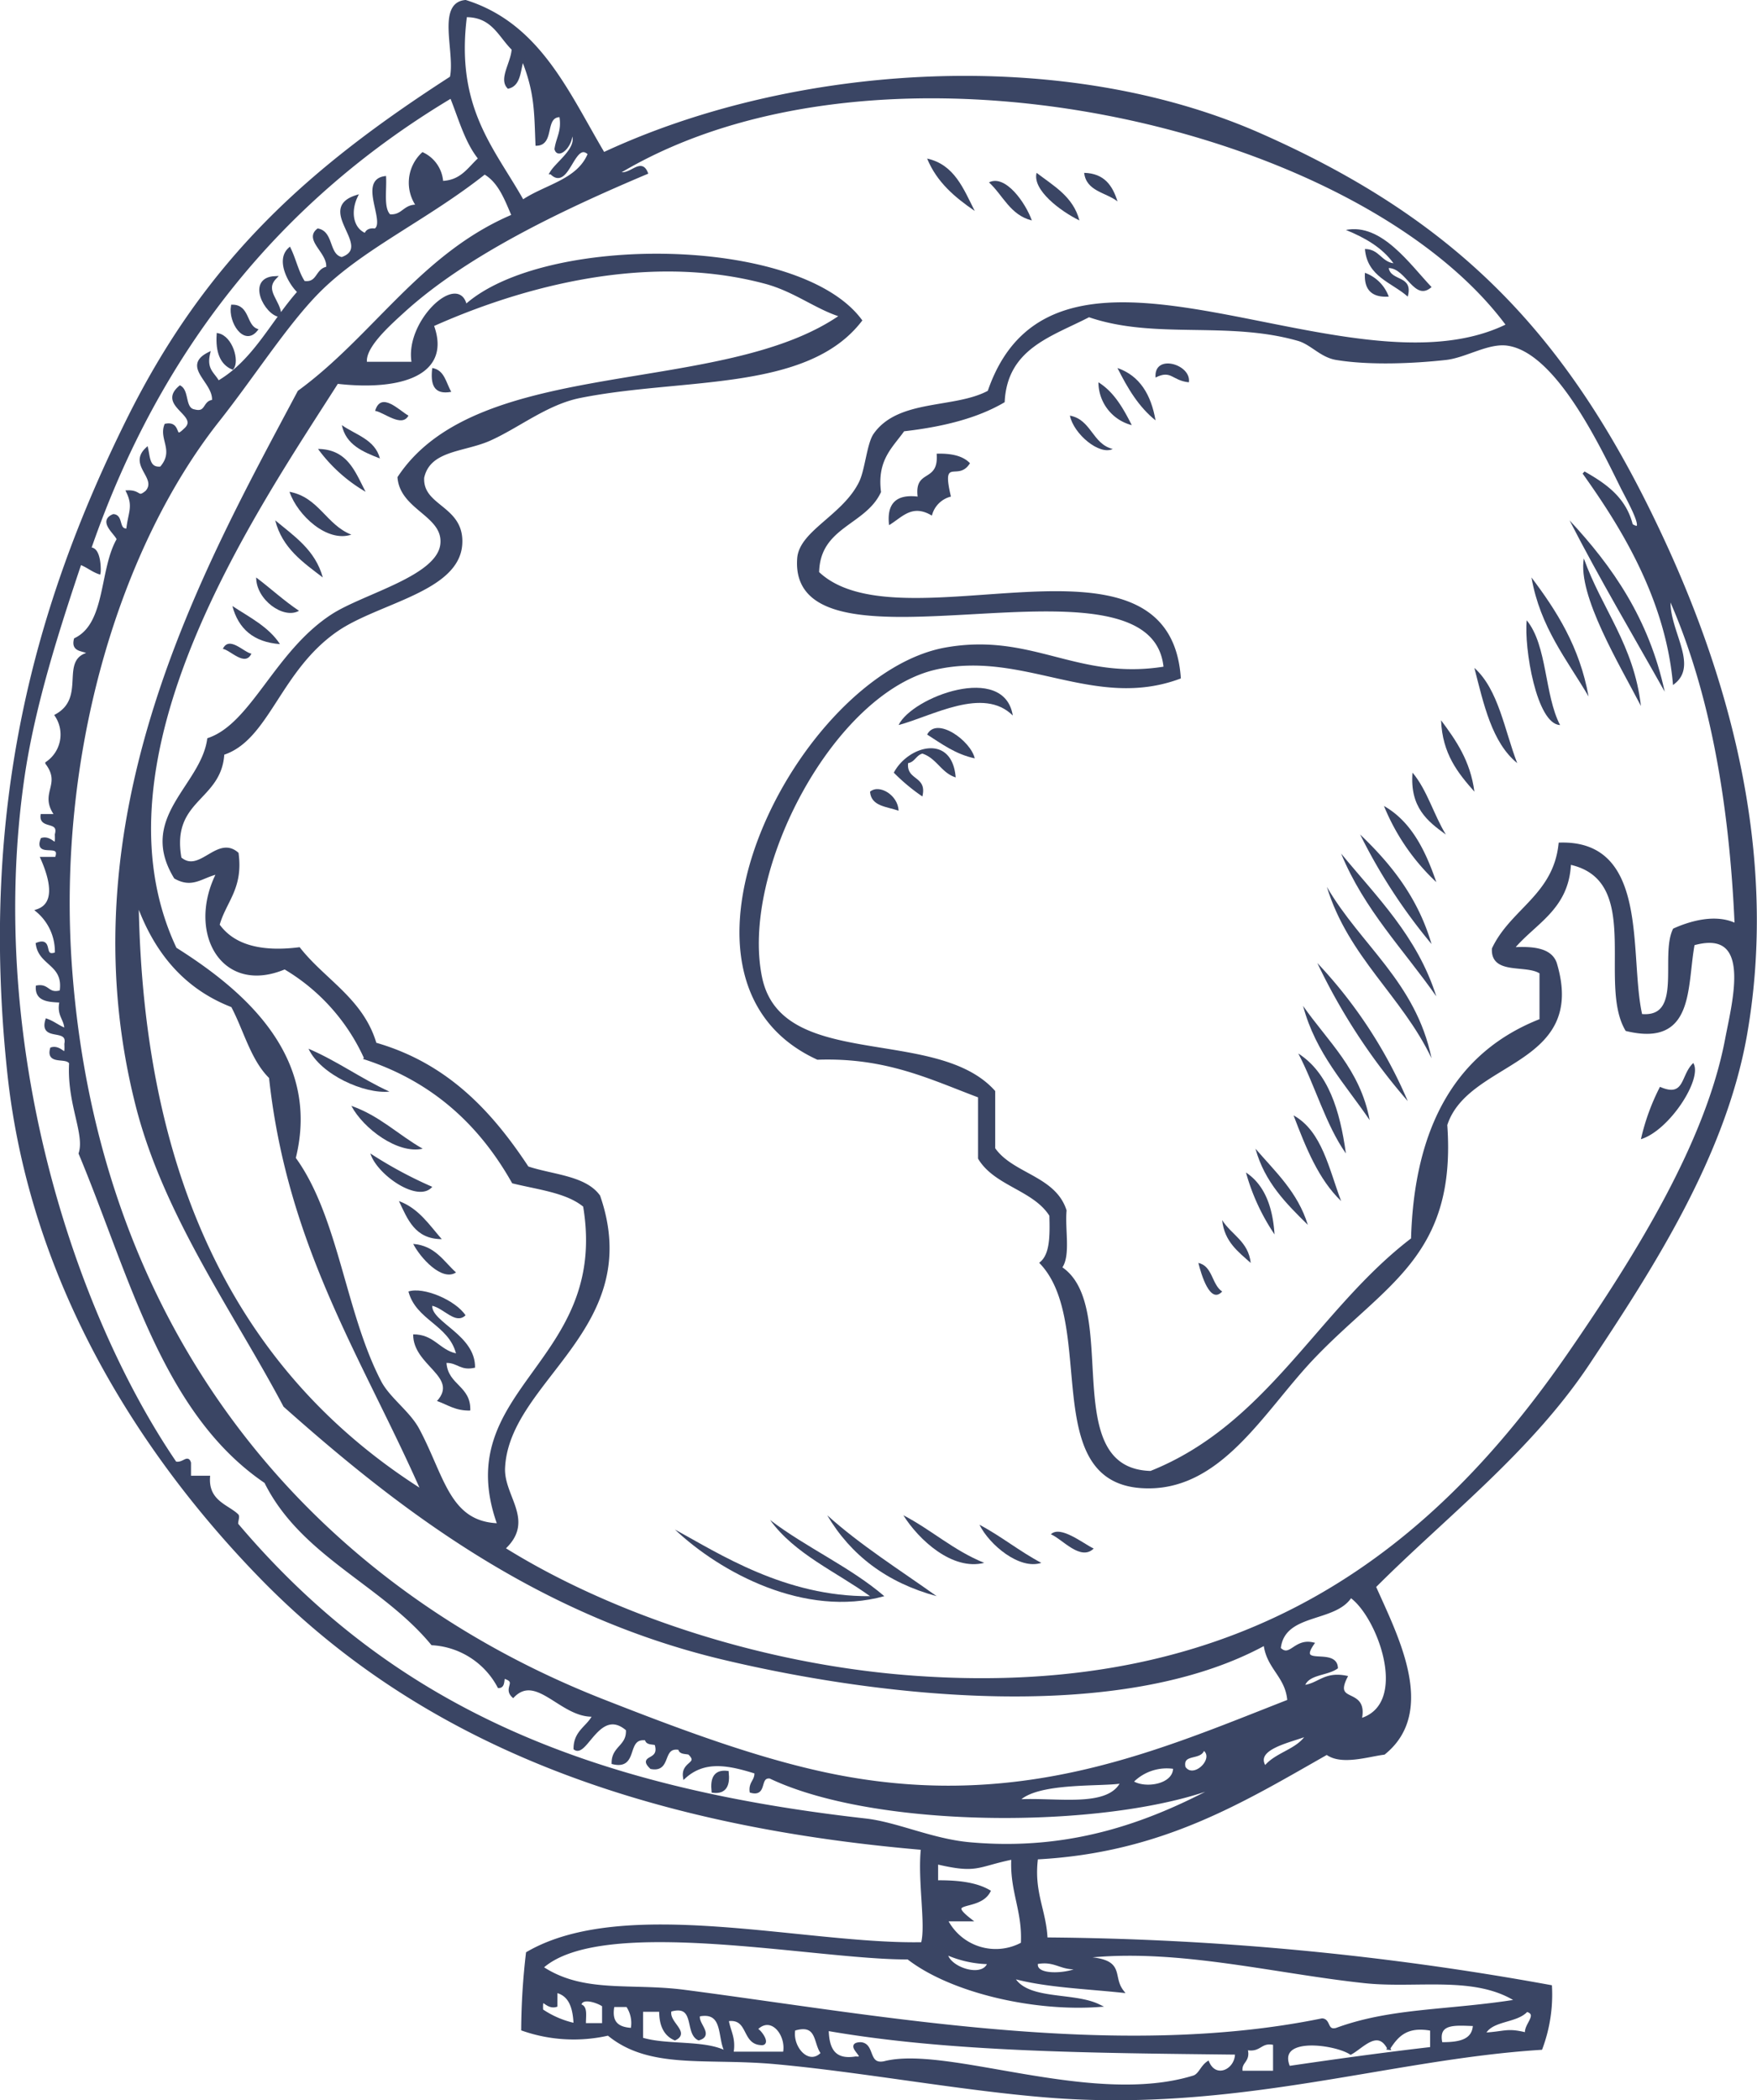 <?xml version="1.0" encoding="UTF-8"?>
<!DOCTYPE svg PUBLIC "-//W3C//DTD SVG 1.1//EN"
  "http://www.w3.org/Graphics/SVG/1.1/DTD/svg11.dtd">
<svg xmlns="http://www.w3.org/2000/svg" width="300.408" height="358.964" viewBox="0 0 300.408 358.964">
  <g fill="#3a4564" data-name="Raggruppa 4687">
    <path d="M158.519 27.102c4.666 1.03 6.22 5.172 8.137 8.95-3.381-2.315-6.481-4.909-8.137-8.95Z" data-name="Tracciato 8820"/>
    <path d="M177.234 29.543c2.915 2.237 6.253 4.053 7.322 8.136-3.234-1.583-8.078-5.201-7.322-8.136Z" data-name="Tracciato 8821"/>
    <path d="M185.369 29.543c3.442.084 4.862 2.19 5.7 4.882-1.979-1.551-5.339-1.717-5.7-4.882Z" data-name="Tracciato 8822"/>
    <path d="M169.097 31.171c2.8-1.415 6.254 3.486 7.322 6.509-3.695-.915-4.925-4.296-7.322-6.509Z" data-name="Tracciato 8823"/>
    <path d="M237.441 45.815c.4 2.311 4.252 1.171 3.254 4.882-2.727-2.426-6.929-3.376-7.322-8.136 2.428.013 2.766 2.115 4.882 2.441-1.93-2.681-4.855-4.366-8.136-5.7 6.1-1.206 10.939 5.869 14.645 9.763-2.921 2.605-4.336-3.218-7.323-3.25Z" data-name="Tracciato 8824"/>
    <path d="M237.442 50.697q-4.348.279-4.069-4.068a6.76 6.76 0 0 1 4.069 4.068Z" data-name="Tracciato 8825"/>
    <path stroke="#3a4564" stroke-width=".5" d="M47.864 53.952c-2.412-.266-5.566-6.31-.814-6.509-2.169 2.27.766 4.02.814 6.509Z" data-name="Tracciato 8826"/>
    <path stroke="#3a4564" stroke-width=".5" d="M39.732 52.324c2.717-.006 2.156 3.268 4.068 4.069-2.025 2.493-4.511-1.402-4.068-4.069Z" data-name="Tracciato 8827"/>
    <path stroke="#3a4564" stroke-width=".5" d="M37.29 57.206c2.247.478 3.4 4.5 2.441 5.7-1.892-.824-2.623-2.805-2.441-5.7Z" data-name="Tracciato 8828"/>
    <path d="M203.268 65.343c-2.917-.3-2.98-2.185-5.695-.813-.342-4.177 6.185-2.268 5.695.813Z" data-name="Tracciato 8829"/>
    <path d="M73.904 62.901c2.111.329 2.348 2.533 3.254 4.068-3.008.568-3.594-1.287-3.254-4.068Z" data-name="Tracciato 8830"/>
    <path d="M191.064 62.901c3.824 1.33 5.742 4.565 6.509 8.95-2.869-2.284-4.793-5.513-6.509-8.95Z" data-name="Tracciato 8831"/>
    <path d="M187.81 65.342c2.673 1.665 4.234 4.445 5.7 7.323a7.578 7.578 0 0 1-5.7-7.323Z" data-name="Tracciato 8832"/>
    <path d="M69.836 71.038c-1.135 2.115-4.211-.594-5.7-.814 1.018-3.429 4.16-.033 5.7.814Z" data-name="Tracciato 8833"/>
    <path d="M58.448 72.665c2.393 1.675 5.678 2.458 6.509 5.7-2.927-1.149-5.809-2.338-6.509-5.7Z" data-name="Tracciato 8834"/>
    <path d="M54.376 76.733c5.092.061 6.356 3.95 8.137 7.323a26.657 26.657 0 0 1-8.137-7.323Z" data-name="Tracciato 8835"/>
    <path d="M160.148 77.547c2.521-.081 4.513.369 5.695 1.628-2.052 3.294-4.915-1.312-3.255 5.7a4.452 4.452 0 0 0-3.254 3.254c-3.416-2.057-5.092.306-7.323 1.627q-.646-5.527 4.882-4.881c-.569-4.836 3.657-2.246 3.255-7.328Z" data-name="Tracciato 8836"/>
    <path d="M49.495 84.055c5.027.939 6.283 5.65 10.577 7.323-4.125 1.393-9.192-3.271-10.577-7.323Z" data-name="Tracciato 8837"/>
    <path d="M47.054 88.937c3.26 2.707 6.853 5.08 8.137 9.764-3.382-2.586-6.928-5.006-8.137-9.764Z" data-name="Tracciato 8838"/>
    <path d="M268.358 88.937c7.323 7.864 13.574 16.8 16.272 29.29-5.461-9.726-11.121-19.254-16.272-29.29Z" data-name="Tracciato 8839"/>
    <path d="M280.563 120.668c-3.621-7-10.856-18.911-9.763-25.222 3.06 8.6 8.563 14.76 9.763 25.222Z" data-name="Tracciato 8840"/>
    <path d="M43.8 98.701c2.473 1.865 4.722 3.956 7.323 5.695-2.624 1.507-7.332-1.865-7.323-5.695Z" data-name="Tracciato 8841"/>
    <path d="M261.849 98.701c4.312 5.723 8.225 11.844 9.763 20.34-3.713-6.317-8.266-11.802-9.763-20.34Z" data-name="Tracciato 8842"/>
    <path d="M39.732 103.582c2.949 1.932 6.21 3.553 8.136 6.509-4.546-.336-7.111-2.652-8.136-6.509Z" data-name="Tracciato 8843"/>
    <path d="M261.035 106.023c3.543 4.321 3.009 12.721 5.7 17.9-4.028-.144-6.176-13.229-5.7-17.9Z" data-name="Tracciato 8844"/>
    <path d="M38.104 110.905c1.085-2.314 3.618.627 4.882.814-1.086 2.314-3.618-.628-4.882-.814Z" data-name="Tracciato 8845"/>
    <path d="M252.086 114.159c4.139 3.726 5.131 10.6 7.321 16.272-4.326-3.538-5.714-10.014-7.321-16.272Z" data-name="Tracciato 8846"/>
    <path d="M173.165 122.296c-5.052-5.015-13.747.086-19.526 1.627 2.286-4.79 18.062-10.712 19.526-1.627Z" data-name="Tracciato 8847"/>
    <path d="M246.39 123.109c2.547 3.419 5.005 6.927 5.7 12.2-2.803-3.164-5.477-6.456-5.7-12.2Z" data-name="Tracciato 8848"/>
    <path d="M166.656 129.619c-3.338-.731-5.648-2.489-8.137-4.068 1.632-3.178 7.491 1.095 8.137 4.068Z" data-name="Tracciato 8849"/>
    <path d="M241.509 132.059c2.489 2.935 3.635 7.213 5.7 10.577-3.165-2.265-6.173-4.682-5.7-10.577Z" data-name="Tracciato 8850"/>
    <path d="M153.638 138.568c-2-.715-4.692-.732-4.883-3.254 1.595-1.355 4.806.606 4.883 3.254Z" data-name="Tracciato 8851"/>
    <path d="M236.627 137.754c4.662 2.661 7.08 7.565 8.95 13.018a36.818 36.818 0 0 1-8.95-13.018Z" data-name="Tracciato 8852"/>
    <path d="M232.559 142.636c5.269 5.037 9.865 10.746 12.2 18.713a94.868 94.868 0 0 1-12.2-18.713Z" data-name="Tracciato 8853"/>
    <path d="M229.304 145.89c6.114 7.446 13.005 14.116 16.273 24.409-5.58-7.979-12.325-14.797-16.273-24.409Z" data-name="Tracciato 8854"/>
    <path d="M226.863 151.586c5.78 9.95 15.2 16.258 17.9 29.29-5.085-10.65-14.204-17.256-17.9-29.29Z" data-name="Tracciato 8855"/>
    <path d="M225.236 164.604a80.181 80.181 0 0 1 15.458 23.593 104.047 104.047 0 0 1-15.458-23.593Z" data-name="Tracciato 8856"/>
    <path d="M222.795 171.926c4.232 6.074 9.762 10.85 11.391 19.526-4.165-6.141-9.22-11.391-11.391-19.526Z" data-name="Tracciato 8857"/>
    <path d="M52.749 179.249c4.94 2.11 8.991 5.111 13.832 7.323-4.262.454-11.756-2.881-13.832-7.323Z" data-name="Tracciato 8858"/>
    <path d="M221.982 180.062c5.122 3.285 7.119 9.7 8.136 17.086-3.469-4.939-5.244-11.571-8.136-17.086Z" data-name="Tracciato 8859"/>
    <path d="M60.072 189.012c4.83 1.68 8.049 4.97 12.2 7.322-4.234.967-10.129-3.414-12.2-7.322Z" data-name="Tracciato 8860"/>
    <path d="M221.168 190.638c4.882 2.712 6.042 9.145 8.136 14.645-3.875-3.716-6.037-9.145-8.136-14.645Z" data-name="Tracciato 8861"/>
    <path d="M214.66 196.334c3.386 3.935 7.225 7.42 8.95 13.018-3.689-3.634-7.374-7.272-8.95-13.018Z" data-name="Tracciato 8862"/>
    <path d="M63.325 197.148a72.56 72.56 0 0 0 10.577 5.7c-2.369 2.859-9.457-2.054-10.577-5.7Z" data-name="Tracciato 8863"/>
    <path d="M213.035 200.403c3.1 2.053 4.571 5.735 4.882 10.577a35.955 35.955 0 0 1-4.882-10.577Z" data-name="Tracciato 8864"/>
    <path d="M68.208 205.284c3.37 1.241 5.172 4.05 7.323 6.509-4.596-.015-5.83-3.388-7.323-6.509Z" data-name="Tracciato 8865"/>
    <path d="M208.964 208.539c1.565 2.5 4.492 3.644 4.881 7.323-2.14-1.927-4.505-3.631-4.881-7.323Z" data-name="Tracciato 8866"/>
    <path d="M70.649 212.606c3.761.307 5.182 2.955 7.323 4.882-2.435 1.584-6.12-2.532-7.323-4.882Z" data-name="Tracciato 8867"/>
    <path d="M204.896 215.861c2.457.526 2.271 3.7 4.068 4.882-2.049 2.258-3.573-2.888-4.068-4.882Z" data-name="Tracciato 8868"/>
    <path d="M79.599 224.811c-1.727 1.631-3.626-1.156-5.7-1.627-.088 2.817 7.436 5.025 7.322 10.577-2.486.588-2.964-.832-4.881-.814.266 3.8 4.217 3.919 4.068 8.136-2.522.082-3.887-1-5.695-1.628 3.778-4.156-4.123-6.047-4.069-11.39 3.549-.022 4.456 2.6 7.323 3.255-1.315-4.924-6.821-5.656-8.136-10.578 2.559-.858 8.049 1.473 9.768 4.069Z" data-name="Tracciato 8869"/>
    <path d="M141.433 258.984c5.712 5.135 12.379 9.317 18.714 13.83-8.535-2.312-14.682-7.013-18.714-13.83Z" data-name="Tracciato 8870"/>
    <path d="M154.451 258.984c4.823 2.5 8.605 6.04 13.832 8.135-5.465 1.388-11.22-3.958-13.832-8.135Z" data-name="Tracciato 8871"/>
    <path d="M167.469 260.609c3.729 1.966 6.845 4.546 10.577 6.51-3.703 1.241-8.868-3.053-10.577-6.51Z" data-name="Tracciato 8872"/>
    <path d="M179.674 262.237c1.636-1.581 5.465 1.547 7.323 2.441-2.255 2.202-5.373-1.638-7.323-2.441Z" data-name="Tracciato 8873"/>
    <path stroke="#3a4564" stroke-width=".5" d="M124.348 302.918c.229 2.129-.3 3.5-2.441 3.255-.23-2.128.297-3.5 2.441-3.255Z" data-name="Tracciato 8874"/>
    <path d="M182.929 71.038c3.669.671 3.83 4.849 7.323 5.7-2.256 1.132-6.672-2.531-7.323-5.7Z" data-name="Tracciato 8875"/>
    <path d="M163.401 132.873c-2.474-.781-3.241-3.268-5.695-4.068-1.068.287-1.28 1.433-2.44 1.627-.312 3.023 3.3 2.128 2.44 5.7a32.68 32.68 0 0 1-4.883-4.068c2.376-4.553 9.955-6.803 10.578.809Z" data-name="Tracciato 8876"/>
    <path d="M148.756 272.815c-5.837-4.2-12.87-7.2-17.086-13.018 6.15 4.7 13.687 8.009 19.528 13.018-13.594 3.756-28.042-4.057-35.8-11.39 7.551 4.112 18.859 11.512 33.358 11.39Z" data-name="Tracciato 8877"/>
    <path stroke="#3a4564" stroke-width=".5" d="M103.194 26.289c32.429-15.149 78.269-18.285 112.28-3.255 34.648 15.313 53.272 35.454 69.157 69.971 11.4 24.78 19.041 54.068 13.832 83.8-3.641 20.783-16.167 40.053-26.85 56.139-10.027 15.1-24.621 26.208-36.612 38.239 3.649 8.276 10.582 21.25 1.626 28.477-2.782.356-7.318 1.851-9.764 0-14.365 8.144-28.232 16.788-49.63 17.9-.76 5.914 1.414 8.893 1.628 13.833a499.245 499.245 0 0 1 86.243 8.135 26.209 26.209 0 0 1-1.628 10.577c-26.066 1.638-52.189 10.786-84.615 8.135-14.863-1.214-31.585-4.358-46.377-5.694-11.827-1.069-21.433.962-28.476-4.882a26.4 26.4 0 0 1-14.645-.813 116.768 116.768 0 0 1 .813-13.019c16.575-9.646 47.5-1.231 67.53-1.627.889-3.082-.6-10.775 0-16.272-48.424-4.153-85.748-18.29-113.093-46.377-19.756-20.292-39.253-49.688-43.122-86.244-4.824-45.572 4.775-80.036 20.34-111.465 13.647-27.556 31.257-43.055 55.326-58.58C78.128 9.084 74.85.654 79.598.249c12.594 3.954 17.433 15.66 23.596 26.04Zm-8.95 3.255c1.107-1.911 5.59-4.669 3.255-7.322.707 2.157-1.988 4.937-2.441 3.253.26-1.91 1.285-3.054.813-5.7-3.079-.1-1.21 4.757-4.068 4.882-.226-5.589-.133-8.955-2.441-14.645-.632 1.809-.47 4.412-2.441 4.882-1.375-1.471.673-4.108.814-6.509-2.339-2.271-3.471-5.749-8.136-5.7-2.058 15.889 4.812 22.852 9.764 31.731 3.862-2.646 9.538-3.479 11.391-8.136-2.701-2.737-3.62 6.318-6.51 3.263Zm-43.121 20.34c-1.334-1.154-3.864-5.295-1.628-7.323.89 1.822 1.348 4.076 2.441 5.7 2.554.385 2.149-2.19 4.068-2.44.4-2.624-3.8-4.808-1.628-6.509 2.478.506 1.59 4.377 4.069 4.882 5.758-2.005-4.364-8.367 2.44-10.577-1.168 2.475-.831 5.55 1.628 6.509.179-.634.681-.947 1.627-.814 2.167-1.206-2.661-8.322 1.628-8.95.1 2.344-.445 5.326.813 6.509 2.381.212 2.5-1.84 4.881-1.628a6.778 6.778 0 0 1 .813-8.95 5.74 5.74 0 0 1 3.255 4.882c3.434-.092 4.645-2.406 6.509-4.069-2.322-2.83-3.4-6.907-4.882-10.577C48.126 33.874 27.235 59.36 15.322 93.822c1.763-.257 1.7 3.763 1.628 4.069-1.2-.424-2.051-1.2-3.255-1.628-3.769 11.252-7.969 24.239-9.764 36.613-6.581 45.371 8.4 91.3 26.036 117.161 1.4.321 2.086-1.208 2.441 0v2.44h3.254c-.271 4.189 3.213 4.915 4.882 6.51.278.265-.252 1.329 0 1.626 26.427 31.183 59.7 45.07 107.4 50.444 5.445.615 11.35 3.484 17.9 4.069 17.825 1.592 31.625-3.762 43.935-10.577-17.381 7.787-59.029 8.288-78.107-.813-2.14-.241-.639 3.157-3.254 2.442-.182-1.54.917-1.8.813-3.256-4.706-1.48-8.794-2.272-12.2.814-.4-2.554 2.8-2.149.813-4.068-.631-.182-1.6-.023-1.628-.813-3.353-.641-1.528 3.9-4.882 3.255-2.171-2.1 1.873-.856.814-4.069-.632-.182-1.605-.022-1.628-.813-3.841-.587-1.431 5.078-5.7 4.067 0-2.714 2.647-2.777 2.441-5.694-4.767-4.136-7.048 4.608-8.95 3.254.013-2.971 2.313-3.654 3.254-5.7-5.5.358-9.729-7.434-13.832-3.255-1.532-1.434 1.112-2.519-1.627-3.254-.183.631-.023 1.6-.813 1.627a13.8 13.8 0 0 0-11.391-7.322c-8.456-10.258-22.279-15.148-28.477-27.663-17.465-11.826-23.1-35.478-31.731-56.14 1.081-3.384-2.025-8.51-1.628-15.459-.6-1.3-3.983.186-3.255-2.44 1.775-.519 2.589 2.305 2.441-.814.619-3.061-4.32-.561-3.255-4.068 1.2.423 2.051 1.2 3.255 1.627.018-1.917-1.4-2.4-.813-4.882-2.076-.094-4.187-.153-4.068-2.441 1.96-.333 1.768 1.486 4.068.814.73-4.8-3.585-4.553-4.068-8.137 2.633-1.005.622 2.632 3.255 1.628a9.09 9.09 0 0 0-3.255-7.323c3.545-1.183 2.236-5.727.813-8.95h2.441c1.2-3.094-3.637-.16-2.441-3.254 1.775-.519 2.588 2.305 2.441-.813.715-2.615-2.682-1.115-2.441-3.255h2.441c-2.859-3.81 1.232-5.14-1.628-8.95a5.891 5.891 0 0 0 1.628-8.136c5.5-3.047.693-9.6 5.7-10.577-.759-.868-3-.253-2.441-2.44 5.5-2.641 4.316-11.956 7.323-17.086-.239-.963-3.277-3.073-.814-4.068 1.537.091.565 2.69 2.441 2.44.286-2.929 1.244-3.921 0-6.509 2.22-.073 1.638 1.355 3.255 0 2.109-2.431-2.968-4.536 0-7.323.342 1.556.295 3.5 2.44 3.255 2.584-2.952-.135-4.895.814-7.323 2.614-.5 1.114 2.928 3.255.813 3.008-2.558-4.6-4.145-.813-7.323 1.355.813.576 3.763 2.441 4.068 2.22.593 1.638-1.617 3.254-1.627.439-3.268-5.273-5.862-.813-8.136-.644 2.814.9 3.434 1.627 4.882 6.18-3.578 9.23-10.291 13.828-15.457Zm28.476 2.44c13.381-12.117 56.9-11.851 67.53 2.441-9.286 12.031-30.525 9.5-48 13.018-5.7 1.145-10.567 5.154-15.459 7.323-4.388 1.945-10.307 1.605-11.391 6.508-.3 5.137 6.909 4.958 6.509 11.391-.491 7.907-14.122 9.837-21.154 14.645-9.961 6.811-11.794 18.689-19.527 21.154-.426 7.981-9.144 7.671-7.322 17.9 3.385 2.938 6.378-3.751 9.763-.813.8 5.95-2.144 8.161-3.255 12.2 2.478 3.488 7.025 4.909 13.832 4.068 4.3 5.462 10.807 8.72 13.018 16.273 12.226 3.5 19.787 11.673 26.036 21.154 4.263 1.432 9.818 1.572 12.2 4.881 7.794 22.554-15.5 31.24-16.272 46.376-.256 5 5.236 9.034 0 13.832 17.8 11.111 43.514 20.032 69.971 21.968 57.9 4.237 89.707-22.634 112.279-55.326 11.875-17.2 23.55-36.257 26.848-53.7 1.245-6.579 4.707-19.215-5.695-16.273-1.367 7.312.034 17.39-11.391 14.645-4.739-8.023 3.152-25.749-9.763-28.476-.285 7.851-6.106 10.167-9.764 14.645 3.45-.194 6.445.065 7.323 2.441 5.351 17.594-15.079 16.352-18.713 27.663 1.61 22.414-10.613 27.063-22.781 39.867-8.617 9.066-15.941 22.88-29.291 21.968-17.234-1.177-7.354-27.89-17.086-38.24 1.761-1.494 1.712-4.8 1.627-8.136-2.812-4.51-9.446-5.2-12.2-9.764v-10.572c-8.285-3.106-15.871-6.91-27.663-6.509-29.828-13.688-2.876-65.619 21.968-69.971 14.777-2.588 22.335 5.723 37.426 3.255-1.922-22.3-64.279 3.362-62.649-18.713.338-4.572 7.785-7.232 10.578-13.018 1.018-2.107 1.338-6.559 2.44-8.135 4.138-5.921 13.767-4.166 19.528-7.323 11.589-33.992 61.316 2.2 88.684-11.391-25.281-34.294-106.856-53.3-152.147-26.035 2.084.883 3.879-2.472 4.882 0-14.783 6.239-30.86 13.937-41.494 23.595-2.911 2.643-6.978 6.324-6.509 8.95h8.136c-1.371-6.993 7.811-15.493 8.947-9.766Zm3.255-22.781c-9.981 7.914-21.04 12.814-28.478 20.341-5.466 5.532-11.1 14.4-17.086 21.967-16.943 21.432-27.9 56.8-25.222 93.566 4.541 62.381 40.761 105.573 91.126 125.3 12.712 4.978 27.231 10.511 40.68 13.017 31.58 5.886 54.772-4.54 76.48-13.017-.308-4.3-3.62-5.6-4.068-9.764-24.826 13.586-65.824 8.874-92.752 2.44-32.224-7.7-55.843-26.228-74.853-43.121-8.424-15.918-20.438-32.5-25.223-51.259-12.582-49.339 11.726-92.056 27.664-122.044 12.857-9.381 20.977-23.5 36.612-30.1-1.229-2.842-2.301-5.837-4.881-7.326Zm-25.222 35.8c-13.637 21.426-43.178 63.979-27.663 96.82 11.221 7.069 24.73 18.282 20.34 35.8 7.341 10.07 8.494 26.436 14.646 38.241 1.5 2.871 4.928 5.178 6.508 8.135 4.35 8.14 5.2 16.037 13.832 16.272-8.432-23.278 19.2-27.418 14.645-54.511-2.954-2.47-7.845-3-12.2-4.068-5.577-9.883-13.593-17.325-25.222-21.154a34.242 34.242 0 0 0-13.832-15.459c-10.724 4.542-16.6-6.206-11.391-16.272-2.821.6-4.332 2.5-7.323.814-6.233-10.231 4.563-15.516 5.7-23.595 7.518-2.564 11.459-14.858 21.154-21.154 5.435-3.53 18.12-6.522 18.713-12.2.522-5-6.88-6.007-7.323-11.391 13.693-20.749 55.417-13.469 75.667-27.663-4.261-1.293-7.952-4.341-13.018-5.7-21.782-5.82-44.409 1.7-56.953 7.323 3.132 8.34-5.398 11.014-16.281 9.761Zm221.3 24.408c3.094 1.984-.669-4.572-1.628-6.509-3.711-7.492-11.178-23.212-19.527-24.408-3.359-.481-7.18 2.063-10.577 2.441-5.455.606-13.012.946-18.713 0-2.613-.433-4.218-2.6-6.509-3.255-12.155-3.47-24.564-.186-35.8-4.068-6.42 3.343-14.134 5.392-14.645 14.645-4.623 2.7-10.51 4.135-17.086 4.882-2.02 2.861-4.755 5.008-4.068 10.577-2.585 5.551-10.448 5.824-10.577 13.832 14.011 13.423 59.81-9.9 61.835 17.9-14.49 5.362-26.562-4.879-41.494-1.627-17.715 3.858-33.866 34.563-30.1 52.885 3.366 16.4 29.939 8.467 39.867 19.527v9.763c3.1 4.49 10.361 4.827 12.2 10.577-.3 3.226.746 7.8-.813 9.764 10.23 6.585-.92 34.55 15.459 34.985 20.167-8.038 28.734-27.677 44.748-39.868.54-19.258 7.719-31.877 21.967-37.426v-8.137c-2.373-1.694-8.366.23-8.135-4.068 3.132-6.631 10.454-9.072 11.391-17.9 15.194-.416 11.493 19.131 13.831 29.29 7.549.768 3.485-10.076 5.7-14.645 2.808-1.256 7.152-2.534 10.577-.814-.942-21.569-4.429-40.592-11.391-56.139-.74 5.265 4.758 11.417.814 14.645-1.42-15.125-9.707-27.717-15.459-35.8 3.64 2.057 7.005 4.387 8.136 8.951ZM72.276 254.915c-9.856-22.418-22.9-41.648-26.035-70.785-3.158-3.08-4.343-8.132-6.509-12.2-8.226-3.165-13.317-9.465-16.273-17.9.699 49.2 18.203 81.597 48.817 100.885Zm158.655 17.9c-2.691 4.361-11.524 2.579-12.2 8.95 1.876 1.888 2.624-1.506 5.7-.814-2.9 4.2 3.867.852 4.068 4.067-1.761 1.224-5.061.906-5.7 3.255 2.712-.272 3.61-2.357 7.323-1.627-2.457 4.884 3.7 1.772 2.441 7.321 8.838-2.525 3.176-17.847-1.632-21.153Zm-14.645 29.29c1.885-2.454 5.8-2.876 7.323-5.7-2.66 1.165-9.616 2.288-7.323 5.7Zm-13.831 0c1.661 2.452 5.812-1.7 3.254-3.255-.257 1.914-3.856.483-3.254 3.255Zm-8.95 2.44c2.069 1.475 7.393.767 7.323-2.44a8.306 8.306 0 0 0-7.323 2.44Zm-19.527 3.255c6.633-.419 15.672 1.569 17.9-3.255-3.307.655-14.794-.268-17.9 3.255Zm-13.831 10.577v3.254c3.573-.047 6.724.328 8.95 1.629-1.733 3.3-7.95 1.227-3.255 4.88h-4.068a9.474 9.474 0 0 0 13.018 4.069c.3-5.728-1.932-8.917-1.628-14.646-6.25 1.28-6.008 2.469-13.017.814Zm-4.881 16.272c-15.461.132-52.408-7.7-62.649 1.629 7.071 4.722 15.158 2.862 24.408 4.067 32.895 4.287 73.608 12.129 109.025 4.882 1.282.074.637 2.076 2.441 1.628 9.456-3.478 19.094-2.985 30.917-4.883-7.137-4.643-17.173-2.314-26.035-3.255-16.159-1.714-33.437-6.36-49.631-4.069 9.123.011 5.922 2.831 8.136 5.7-6.375-.676-13.193-.91-18.713-2.44 2.227 4.282 10.255 2.762 14.645 4.882-11.147.785-25.196-2.433-32.544-8.141Zm13.831.814a18.461 18.461 0 0 1-7.323-1.627c.227 2.602 6.469 4.666 7.323 1.627Zm15.459.815c-3.148.435-3.973-1.453-7.323-.815-.631 2.854 6.71 1.894 7.322.814Zm-89.5 6.509c-1.775.518-2.588-2.307-2.441.813a16.091 16.091 0 0 0 5.7 2.442c-.1-2.886-.809-5.158-3.255-5.7Zm4.882 3.255h3.255v-3.255c-.494-.469-3.859-1.9-4.069 0 1.206.15.747 1.965.815 3.253Zm8.136.814a5.3 5.3 0 0 0-.814-4.069h-2.441c-.605 3.049.918 3.964 3.256 4.07Zm1.627 1.626c4.328 1.368 11.055.336 14.645 2.442-1.631-2.165-.126-7.469-4.882-6.509-.486 1.448 2.385 3.379 0 4.067-2.208-1.045-.272-6.236-4.881-4.881-.629 2.079 3.184 3.742.813 4.881-1.7-.739-2.48-2.4-2.44-4.881h-3.255Zm144.013-.815c3.734-.21 3.93-.865 7.323 0-.487-1.449 2.385-3.379 0-4.069-1.77 2.029-6.134 1.459-7.323 4.069Zm-128.552 3.255h8.95c.669-3.156-2.276-6.883-4.882-4.067.647.089 2.466 2.689.814 2.44-3.049-.207-1.847-4.662-5.7-4.068.263 1.909 1.288 3.053.817 5.695Zm121.229-1.628c3 .019 5.6-.364 5.7-3.254-3.055-.065-6.589-.617-5.701 3.254Zm-105.771 1.628c-1.375-1.609-.571-5.4-4.882-4.067-.596 3.082 2.515 6.642 4.882 4.067Zm5.7.813c2.542.25-2.068-2.35.813-2.44 2.294.146 1.014 3.867 4.069 3.255 10.741-2.767 35.441 7.813 52.885 2.442 1.055-.326 1.366-1.714 2.441-2.442 1.338 3.048 4.945 1.324 4.882-1.627-24.4-.282-48.957-.4-69.971-4.067.067 3.18.99 5.511 4.875 4.879Zm91.125-1.627c-1.858-3.616-4.578-.207-6.51.814-2.611-1.726-13-3.213-10.576 2.441 8.038-1.183 16.142-2.3 24.408-3.255v-3.251c-4.353-.832-5.936 1.116-7.326 3.251Zm-24.409 0c.673 2.3-1.146 2.108-.813 4.068h5.691v-4.882c-2.489-.589-2.394 1.404-4.882.814Z" data-name="Tracciato 8878"/>
    <path d="M289.511 181.689c1.674 2.633-4.082 11.54-8.949 13.018a37.7 37.7 0 0 1 3.254-8.949c4.317 1.889 3.475-1.994 5.695-4.069Z" data-name="Tracciato 8879"/>
  </g>
</svg>
